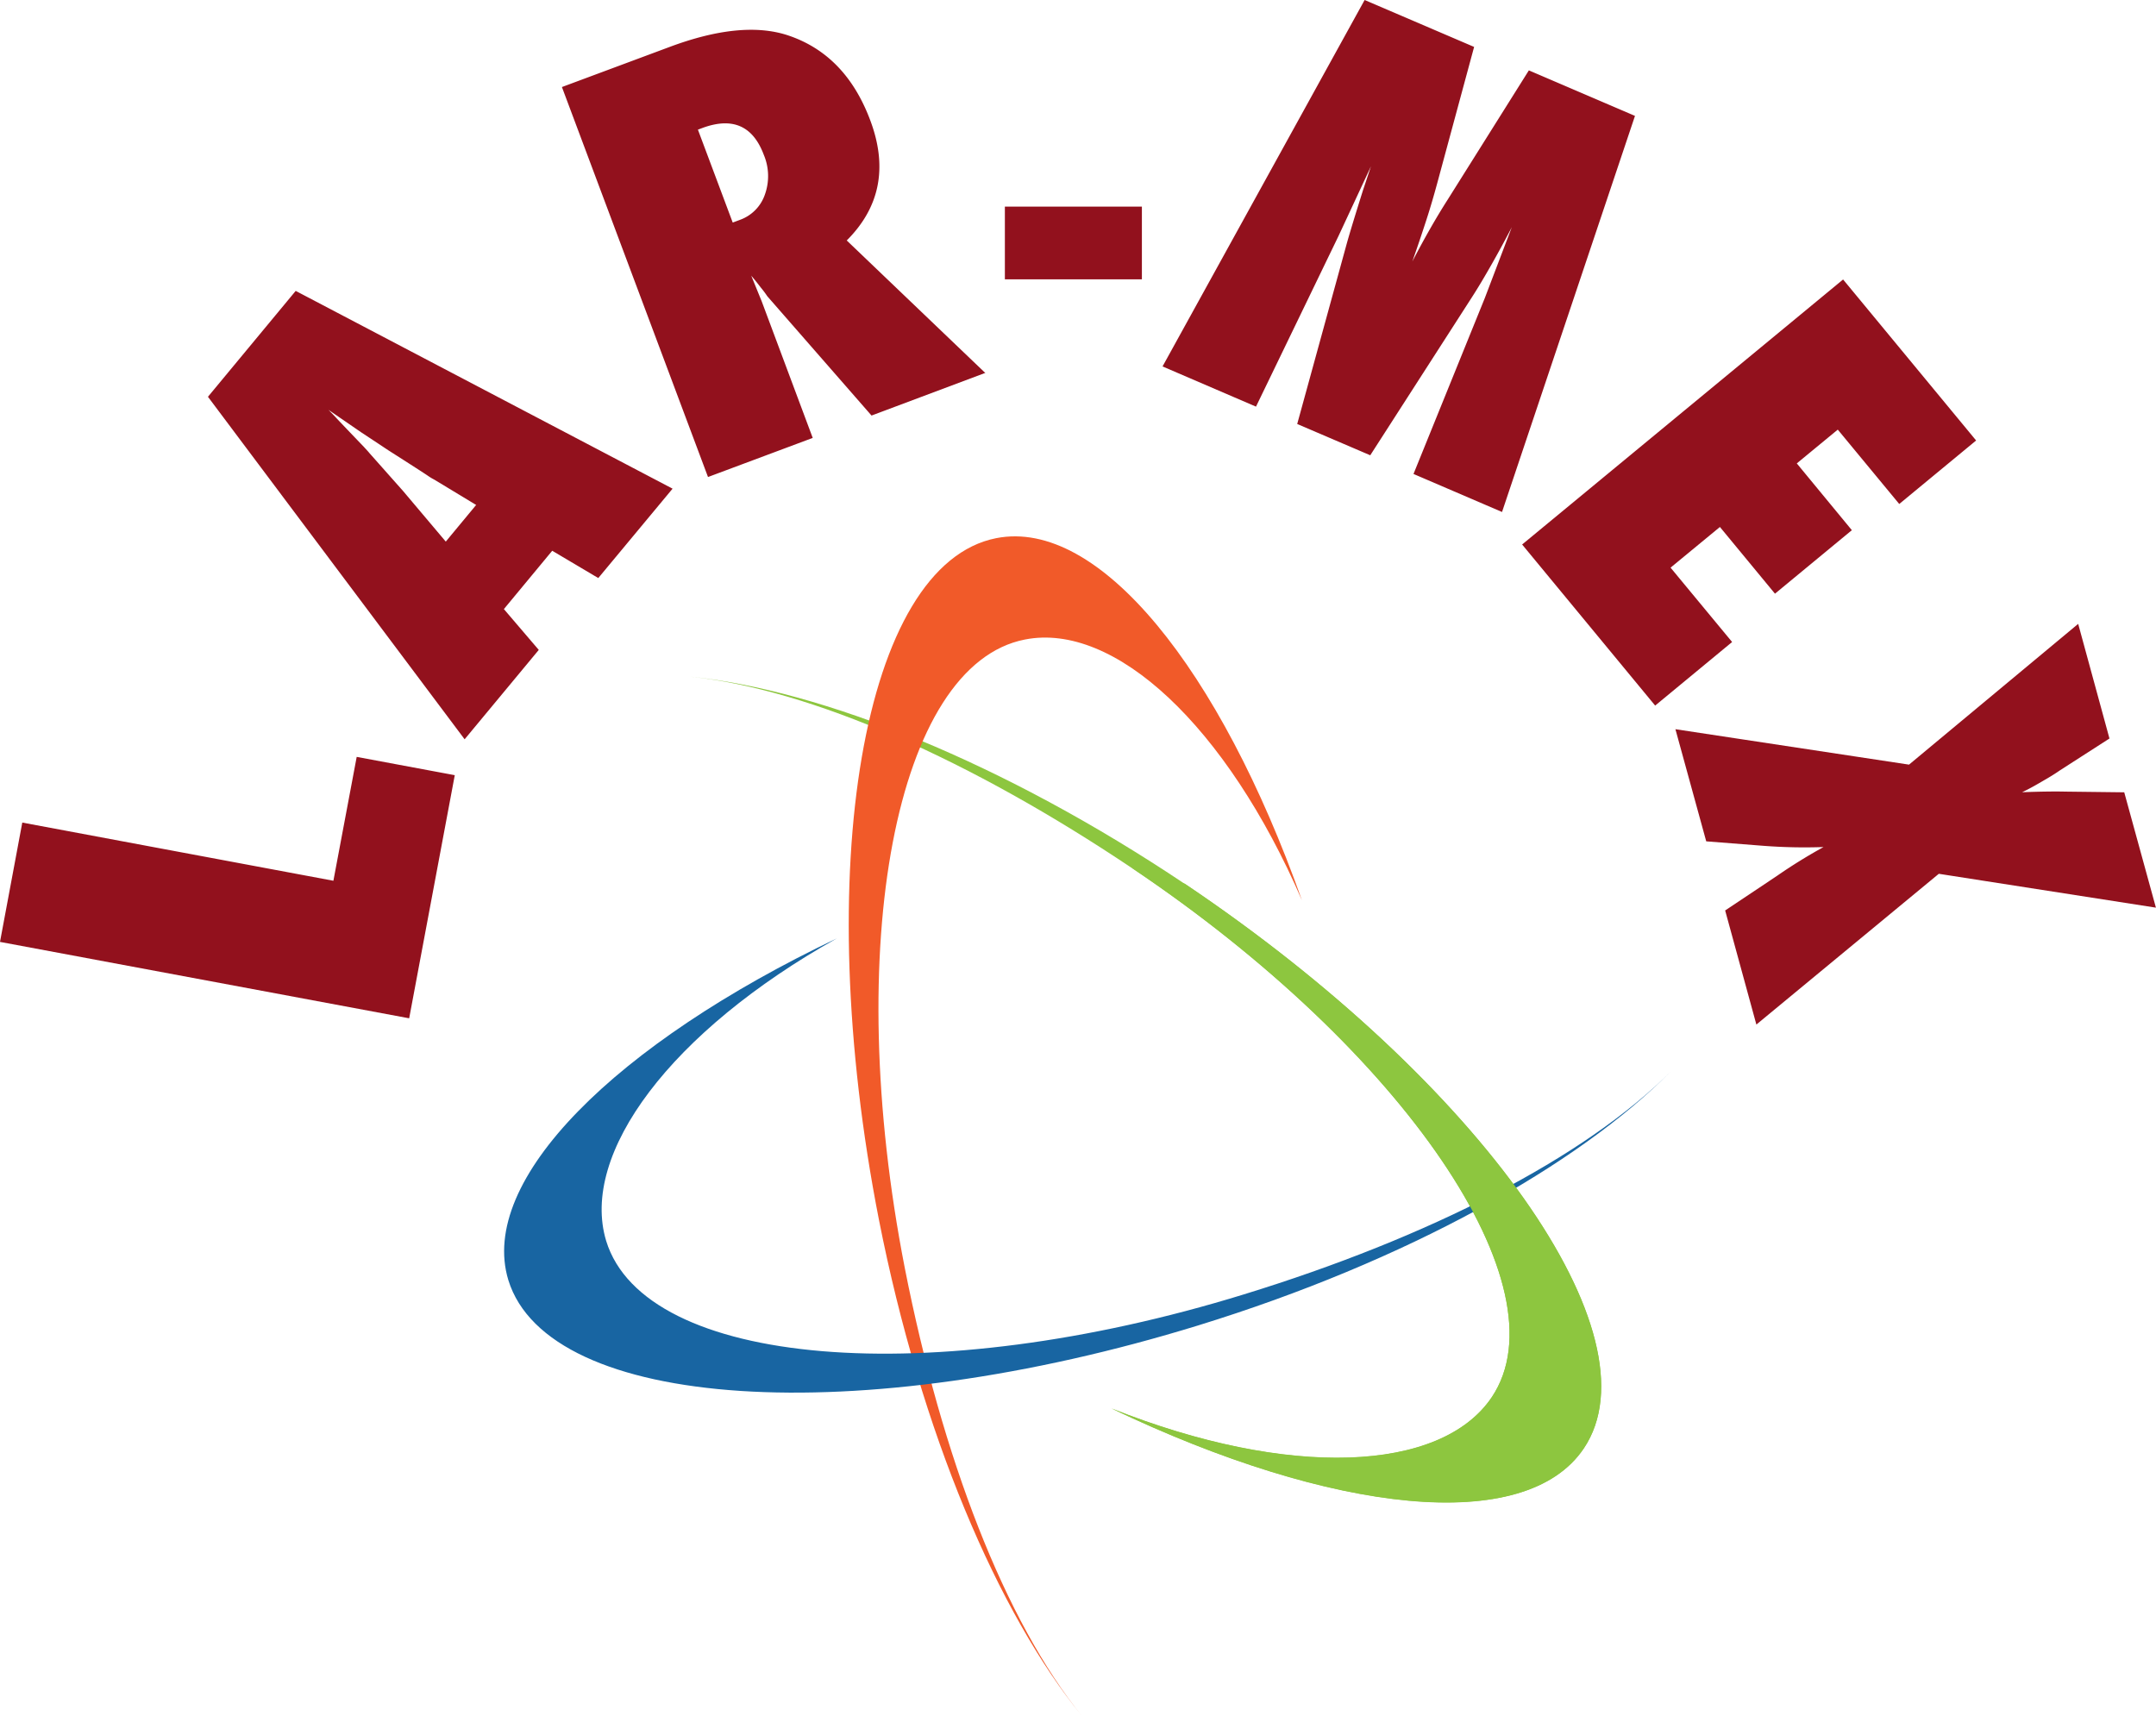 <svg viewBox="0 0 275.68 219.48" xmlns="http://www.w3.org/2000/svg"><path d="M142.14 180.13c28.25 13.5 52.89 16.23 60.37 5.1 9.69-14.43-13.16-46.76-51-72.19-23.11-15.48-46.45-24.84-63.35-26.52 15.6 1.61 36.07 10.73 56.59 24.5 34.8 23.36 55.39 53.65 46 67.66-6.49 9.66-26 10.45-48.6 1.45z" fill="#8dc63f"/><path d="M166.47 115.12c-10.47-29.53-25.93-48.89-39.09-46.3-17.07 3.36-23.77 42.37-15 87.13 5.37 27.26 15.25 50.38 26 63.53-9.9-12.18-17.92-33.09-22.69-57.34-8.04-41.14-1.18-77.14 15.37-80.36 11.43-2.25 25.75 11 35.41 33.34z" fill="#f15a29"/><path d="M107 120c-28.27 13.47-45.91 30.89-42 43.7 5.13 16.64 44.62 19.22 88.22 5.79 26.56-8.19 48.51-20.44 60.46-32.51-11.07 11.11-31 21.28-54.65 28.55-40.05 12.35-76.56 9.28-81.52-6.84C74.12 147.53 85.77 131.9 107 120z" fill="#1865a2"/><path d="m58.15 99.13-5.83 31.09L0 120.45l2.85-15.26 39.78 7.44 2.98-15.84zm2.76-34.54-5.37-3.25a7.06 7.06 0 0 1-.8-.48c-.42-.29-2.11-1.38-5.09-3.28l-1.34-.89-2.15-1.42L42 52.41c.34.34.72.73 1.12 1.17L44.47 55l2.07 2.16c.37.41.6.65.67.75l4.33 4.88L57 69.26l3.87-4.67zM86 62.49l-9.5 11.43-5.89-3.49-6.18 7.46 4.46 5.22-9.48 11.43-32.82-43.8L37.81 37.2zm7.69-34.03.91-.34a5.23 5.23 0 0 0 3.2-3.23 7 7 0 0 0-.14-5.1q-2.1-5.6-7.94-3.39l-.48.18zM126 47.68l-14.56 5.46-13.33-15.26a12.29 12.29 0 0 0-.79-1.06c-.34-.44-.77-1-1.26-1.56l1.33 3.26L103.92 56l-13.39 5-18.68-49.87L85.63 6q9.11-3.4 15-1.52 7.47 2.43 10.64 10.89 3.39 9-3 15.38l17.77 17zm66.1 17.81-11.36-4.88 9.12-22.5 3.45-9.06c-.86 1.66-1.71 3.22-2.55 4.7s-1.68 2.91-2.55 4.26l-13 20.21-9.34-4 6.35-23.12q.56-2 2.08-6.83c.17-.49.49-1.47 1-3l-4.15 8.91L160.6 52l-11.95-5.14L174.49 0l14 6-4.73 17.48c-.39 1.43-.84 3-1.37 4.63s-1.13 3.43-1.8 5.33q2.34-4.5 4.52-7.91L195.49 9l13.57 5.82-17 50.65zm2.53 4.14 41.04-33.89 17.01 20.59-9.83 8.12-7.86-9.51-5.24 4.32 7.04 8.54-9.83 8.12-7.04-8.53-6.31 5.2 7.87 9.51-9.84 8.13zm29.96 61.42-4-14.62 6.65-4.44a67.05 67.05 0 0 1 5.93-3.67 69.41 69.41 0 0 1-7.59-.15l-7.41-.58-3.94-14.34 29.87 4.53 21.63-18 4 14.66-6.36 4.09q-.86.6-2.07 1.29c-.8.47-1.71 1-2.74 1.49 2.37-.09 4.2-.11 5.49-.08l7.57.09 4.05 14.75-27.76-4.33-23.33 19.28zm-78.58-95.33h-17.52v-9.3h17.52z" fill="#92111d"/><path d="M144.75 111c34.8 23.36 55.39 53.65 46 67.66-6.49 9.66-26 10.45-48.6 1.45 28.25 13.5 52.89 16.23 60.37 5.1 9.69-14.43-13.16-46.76-51-72.19" fill="#8dc63f"/></svg>